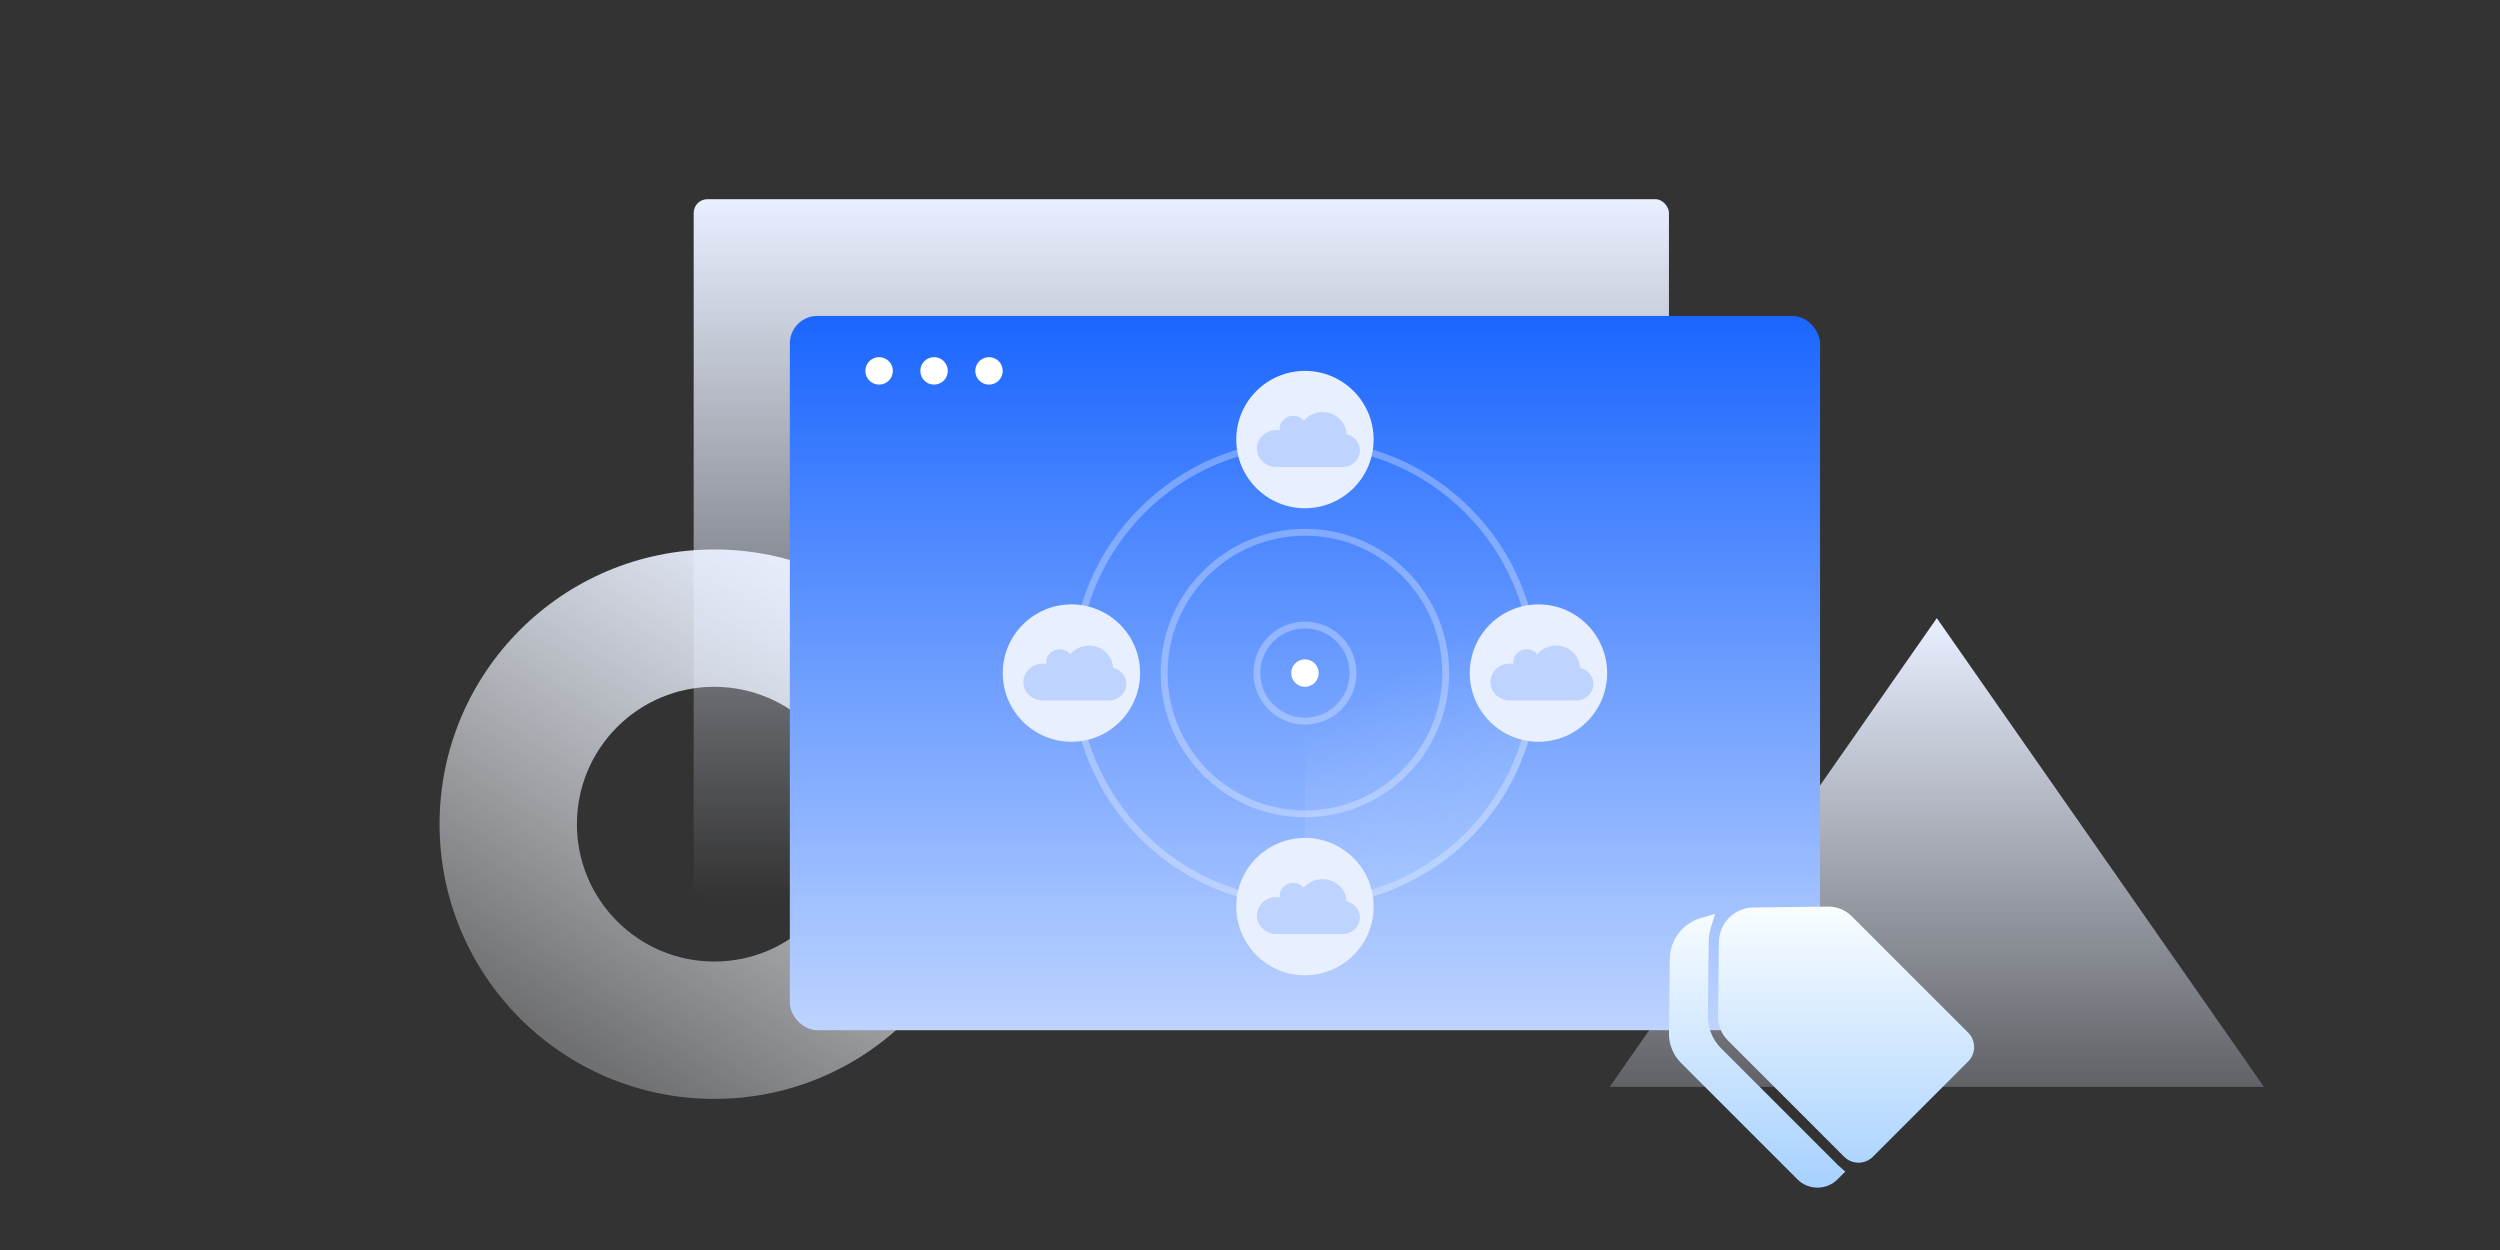 <svg width="364" height="182" viewBox="0 0 364 182" fill="none" xmlns="http://www.w3.org/2000/svg">
<rect x="0" y="0" width="364" height="182" fill="#333333" stroke="none"/>
<g id="&#229;&#164;&#154;&#230;&#184;&#160;&#233;&#129;&#147;&#232;&#166;&#134;&#231;&#155;&#150;">
<g id="Group 1321315053">
<path id="Ellipse 4341 (Stroke)" fill-rule="evenodd" clip-rule="evenodd" d="M104 140C115.046 140 124 131.046 124 120C124 108.954 115.046 100 104 100C92.954 100 84 108.954 84 120C84 131.046 92.954 140 104 140ZM104 160C126.091 160 144 142.091 144 120C144 97.909 126.091 80 104 80C81.909 80 64 97.909 64 120C64 142.091 81.909 160 104 160Z" fill="url(#paint0_linear_2067_21748)"/>
<path id="Polygon 49" d="M282 90L329.631 158.25H234.369L282 90Z" fill="url(#paint1_linear_2067_21748)"/>
<rect id="Rectangle 346242164" x="101" y="29" width="142" height="102" rx="2" fill="url(#paint2_linear_2067_21748)"/>
</g>
<rect id="Rectangle 346242188" x="115" y="46" width="150" height="104" rx="4" fill="url(#paint3_linear_2067_21748)"/>
<g id="Group 1321315023">
<circle id="Ellipse 4348" opacity="0.3" cx="190" cy="98" r="7" stroke="white"/>
<circle id="Ellipse 4351" cx="190" cy="98" r="2" fill="white"/>
<circle id="Ellipse 4349" opacity="0.3" cx="190" cy="98" r="20.5" stroke="white"/>
<circle id="Ellipse 4350" opacity="0.3" cx="190" cy="98" r="33.5" stroke="white"/>
<path id="Subtract" opacity="0.3" fill-rule="evenodd" clip-rule="evenodd" d="M190 132C208.778 132 224 116.778 224 98C224 79.222 208.778 64 190 64V132Z" fill="url(#paint4_linear_2067_21748)"/>
</g>
<g id="Group 1321315022">
<circle id="Ellipse 4335" cx="190" cy="64" r="10" fill="#E8EFFF"/>
<path id="Vector" d="M196.052 63.223C196.004 61.436 194.463 60 192.567 60C191.457 60 190.469 60.493 189.83 61.26C189.473 60.821 188.912 60.538 188.282 60.538C187.201 60.538 186.324 61.37 186.324 62.396C186.324 62.485 186.331 62.573 186.344 62.659C186.18 62.631 186.011 62.615 185.838 62.615C184.271 62.615 183 63.821 183 65.308C183 66.795 184.271 68 185.838 68H195.451C196.859 67.997 198 66.913 198 65.577C198 64.437 197.17 63.481 196.052 63.223Z" fill="#BED4FF"/>
</g>
<g id="Group 1321315027">
<circle id="Ellipse 4335_2" cx="190" cy="132" r="10" fill="#E8EFFF"/>
<path id="Vector_2" d="M196.052 131.223C196.004 129.436 194.463 128 192.567 128C191.457 128 190.469 128.493 189.83 129.26C189.473 128.821 188.912 128.539 188.282 128.539C187.201 128.539 186.324 129.37 186.324 130.396C186.324 130.485 186.331 130.573 186.344 130.659C186.18 130.631 186.011 130.615 185.838 130.615C184.271 130.615 183 131.821 183 133.308C183 134.795 184.271 136 185.838 136H195.451C196.859 135.997 198 134.914 198 133.577C198 132.437 197.17 131.481 196.052 131.223Z" fill="#BED4FF"/>
</g>
<g id="Group 1321315028">
<circle id="Ellipse 4335_3" cx="156" cy="98" r="10" fill="#E8EFFF"/>
<path id="Vector_3" d="M162.052 97.223C162.004 95.436 160.463 94 158.567 94C157.457 94 156.469 94.493 155.83 95.26C155.473 94.821 154.912 94.538 154.282 94.538C153.201 94.538 152.324 95.37 152.324 96.396C152.324 96.485 152.331 96.573 152.344 96.659C152.18 96.631 152.011 96.615 151.838 96.615C150.271 96.615 149 97.821 149 99.308C149 100.795 150.271 102 151.838 102H161.451C162.859 101.997 164 100.914 164 99.577C164 98.437 163.17 97.481 162.052 97.223Z" fill="#BED4FF"/>
</g>
<g id="Group 1321315029">
<circle id="Ellipse 4335_4" cx="224" cy="98" r="10" fill="#E8EFFF"/>
<path id="Vector_4" d="M230.052 97.223C230.004 95.436 228.463 94 226.567 94C225.457 94 224.469 94.493 223.83 95.26C223.473 94.821 222.912 94.538 222.282 94.538C221.201 94.538 220.324 95.37 220.324 96.396C220.324 96.485 220.331 96.573 220.344 96.659C220.18 96.631 220.011 96.615 219.838 96.615C218.271 96.615 217 97.821 217 99.308C217 100.795 218.271 102 219.838 102H229.451C230.859 101.997 232 100.914 232 99.577C232 98.437 231.17 97.481 230.052 97.223Z" fill="#BED4FF"/>
</g>
<circle id="Ellipse 4332" cx="128" cy="54" r="2" fill="white"/>
<circle id="Ellipse 4333" cx="136" cy="54" r="2" fill="white"/>
<circle id="Ellipse 4334" cx="144" cy="54" r="2" fill="white"/>
<g id="Group 1321315071">
<g id="Vector_5">
<path d="M264.621 172.919C265.166 172.921 265.705 172.814 266.208 172.606C266.711 172.398 267.167 172.093 267.551 171.707L268.67 170.588L267.742 169.762C267.669 169.698 267.6 169.633 267.537 169.569L250.586 152.619C249.968 152.001 249.48 151.266 249.151 150.457C248.821 149.648 248.657 148.782 248.667 147.908L248.792 137.047C248.798 136.397 248.897 135.751 249.085 135.129L249.713 133.062L247.637 133.667C246.362 134.042 245.238 134.81 244.425 135.862C243.593 136.936 243.136 138.253 243.125 139.612L243 150.465C242.993 151.26 243.144 152.048 243.444 152.785C243.744 153.521 244.187 154.19 244.748 154.754L261.698 171.707C262.081 172.092 262.537 172.397 263.038 172.605C263.54 172.813 264.078 172.92 264.621 172.919Z" fill="url(#paint5_linear_2067_21748)"/>
<path d="M250.273 137.159C250.288 135.83 250.823 134.558 251.763 133.617C252.704 132.677 253.975 132.141 255.304 132.125L266.168 132C266.807 131.993 267.441 132.114 268.033 132.355C268.625 132.597 269.163 132.954 269.615 133.407L286.565 150.355C286.841 150.63 287.059 150.957 287.208 151.317C287.358 151.677 287.434 152.063 287.434 152.452C287.434 152.842 287.358 153.227 287.208 153.587C287.059 153.947 286.841 154.274 286.565 154.55L272.697 168.417C272.422 168.693 272.095 168.911 271.735 169.06C271.376 169.21 270.99 169.286 270.6 169.286C270.211 169.286 269.825 169.21 269.465 169.06C269.106 168.911 268.779 168.693 268.503 168.417L251.554 151.467C251.102 151.015 250.745 150.477 250.503 149.885C250.262 149.293 250.141 148.659 250.148 148.02L250.273 137.159Z" fill="url(#paint6_linear_2067_21748)"/>
</g>
</g>
</g>
<defs>
<linearGradient id="paint0_linear_2067_21748" x1="83" y1="153" x2="125.543" y2="84.649" gradientUnits="userSpaceOnUse">
<stop stop-color="#FAFCFF" stop-opacity="0.3"/>
<stop offset="1" stop-color="#E8EFFF"/>
</linearGradient>
<linearGradient id="paint1_linear_2067_21748" x1="282" y1="90" x2="282" y2="181" gradientUnits="userSpaceOnUse">
<stop stop-color="#E8EFFF"/>
<stop offset="1" stop-color="#E8EFFF" stop-opacity="0"/>
</linearGradient>
<linearGradient id="paint2_linear_2067_21748" x1="172" y1="29" x2="172" y2="131" gradientUnits="userSpaceOnUse">
<stop stop-color="#E8EFFF"/>
<stop offset="1" stop-color="#E8EFFF" stop-opacity="0"/>
</linearGradient>
<linearGradient id="paint3_linear_2067_21748" x1="190" y1="46" x2="190" y2="150" gradientUnits="userSpaceOnUse">
<stop stop-color="#1B66FF"/>
<stop offset="1" stop-color="#BED4FF"/>
</linearGradient>
<linearGradient id="paint4_linear_2067_21748" x1="203.5" y1="98" x2="224" y2="132" gradientUnits="userSpaceOnUse">
<stop stop-color="#F9FDFF" stop-opacity="0"/>
<stop offset="1" stop-color="#A7D1FF"/>
</linearGradient>
<linearGradient id="paint5_linear_2067_21748" x1="265.217" y1="132" x2="265.217" y2="172.919" gradientUnits="userSpaceOnUse">
<stop stop-color="#F9FDFF"/>
<stop offset="1" stop-color="#A7D1FF"/>
</linearGradient>
<linearGradient id="paint6_linear_2067_21748" x1="265.217" y1="132" x2="265.217" y2="172.919" gradientUnits="userSpaceOnUse">
<stop stop-color="#F9FDFF"/>
<stop offset="1" stop-color="#A7D1FF"/>
</linearGradient>
</defs>
</svg>

